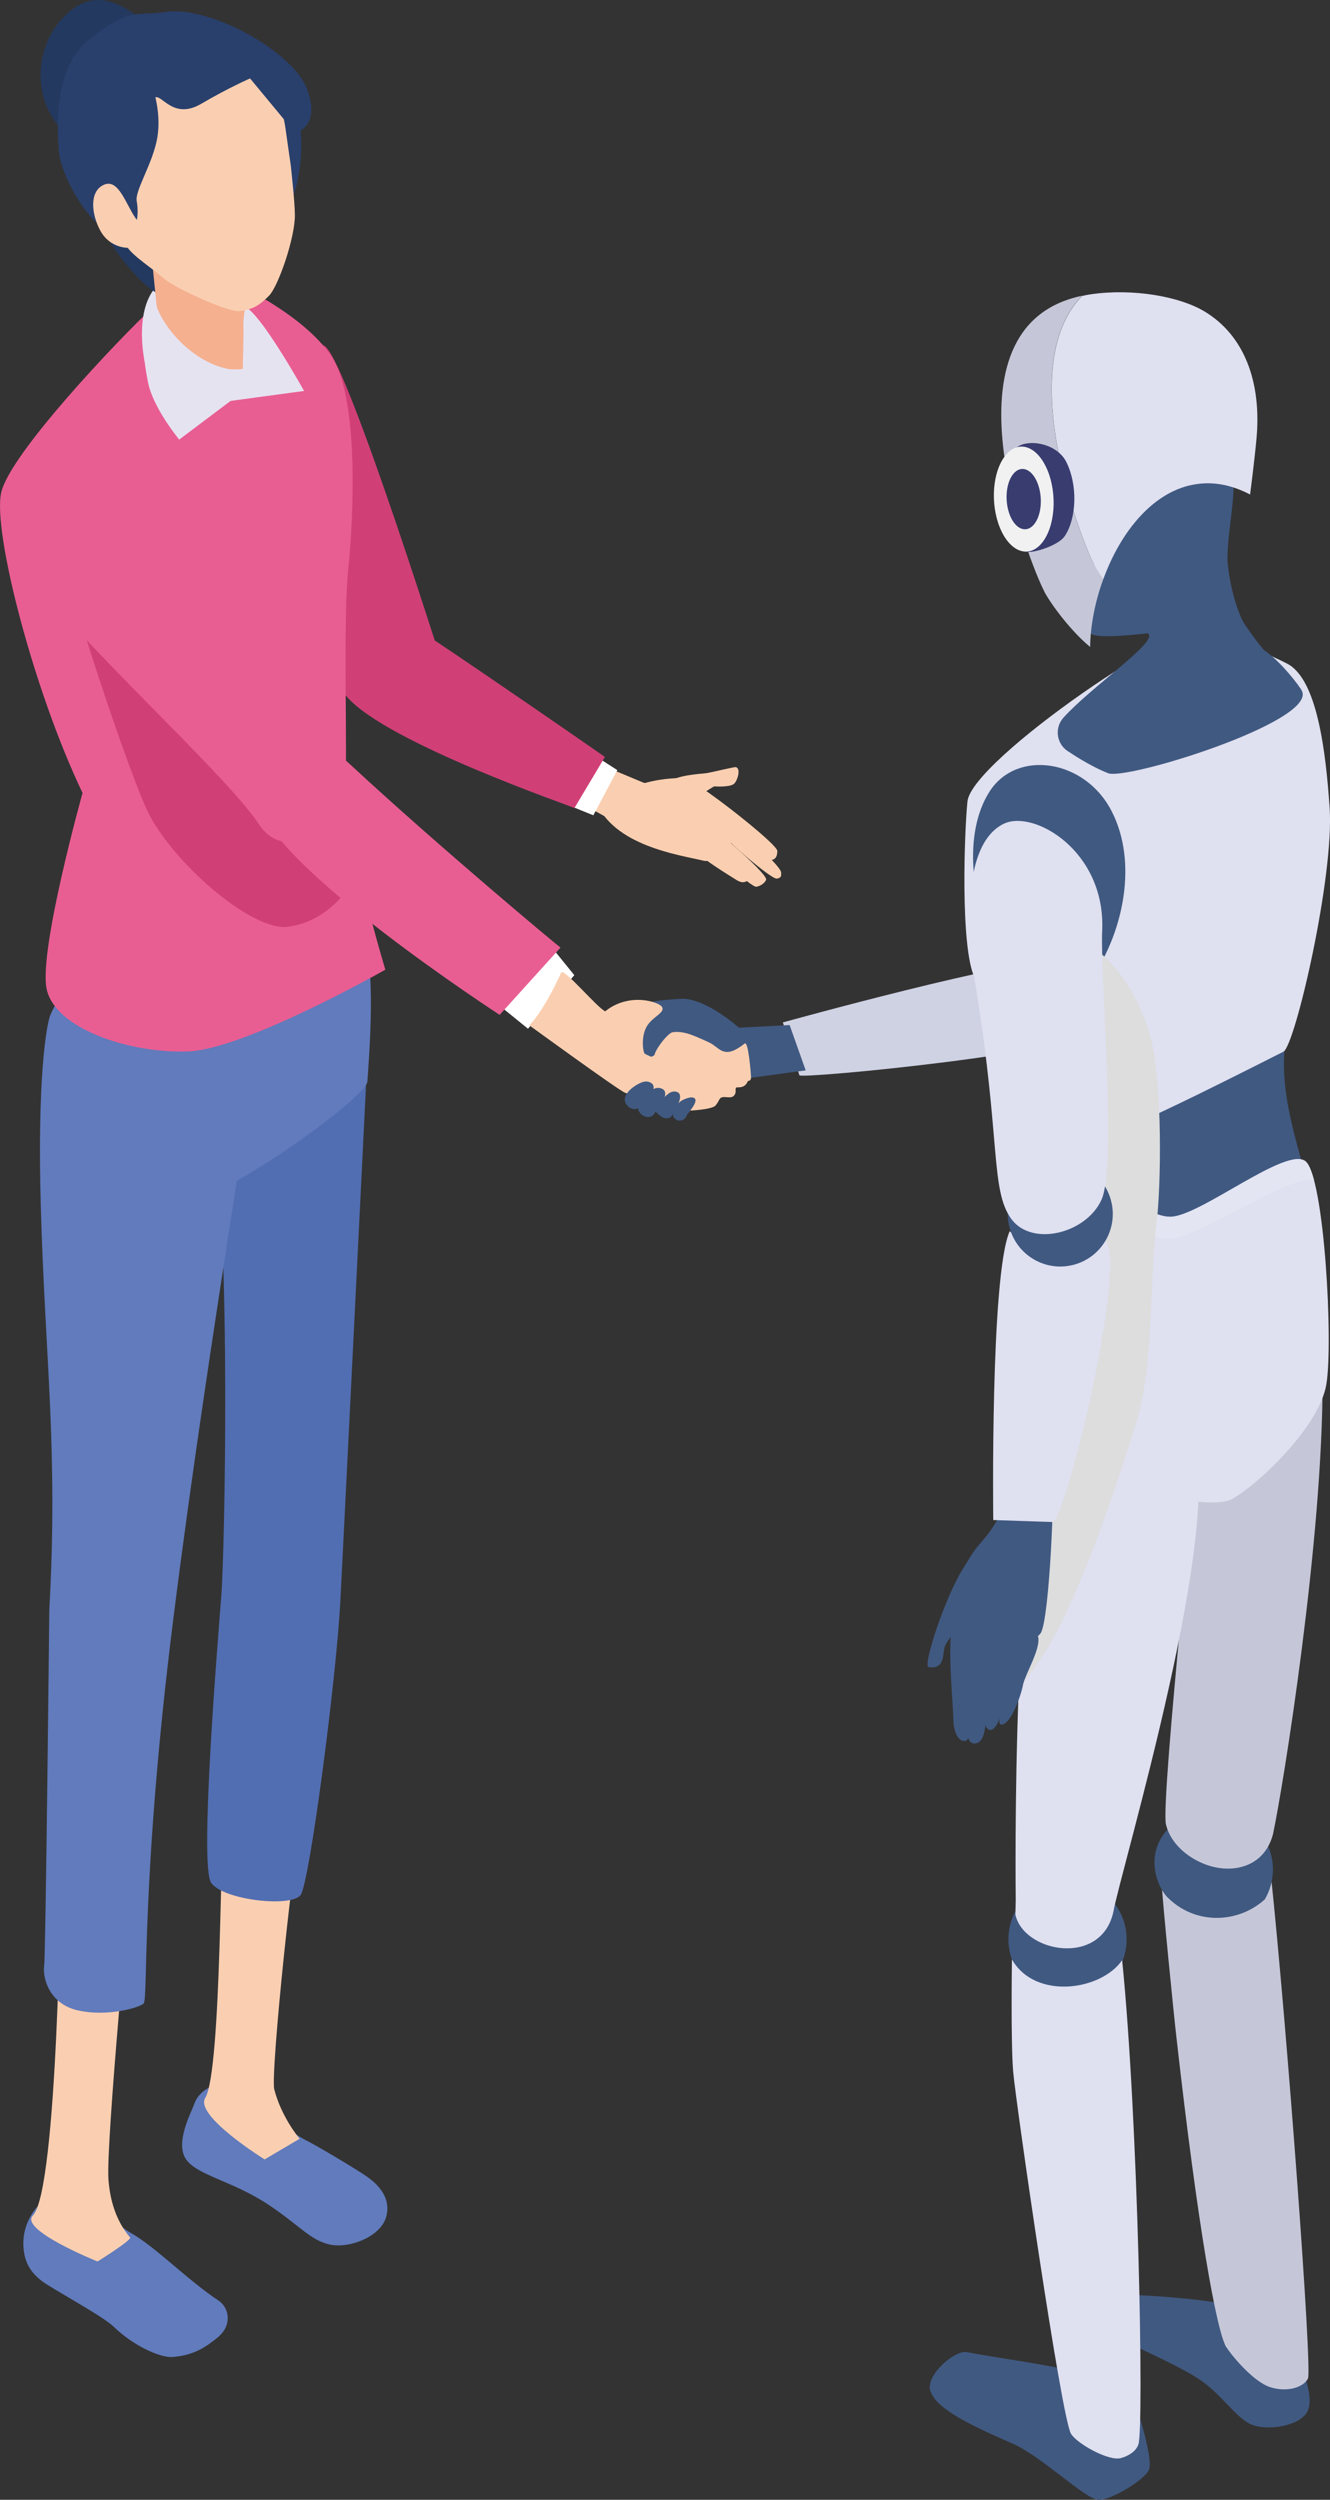 <?xml version="1.0" encoding="UTF-8"?><svg xmlns="http://www.w3.org/2000/svg" viewBox="0 0 116 217.97"><rect x="0" y="0" width="116" height="217.97" fill="#333333" stroke="none"/><defs><style>.cls-1{fill:#d04077;}.cls-1,.cls-2,.cls-3,.cls-4,.cls-5,.cls-6,.cls-7,.cls-8,.cls-9,.cls-10,.cls-11,.cls-12,.cls-13,.cls-14,.cls-15,.cls-16,.cls-17,.cls-18{stroke-width:0px;}.cls-2{fill:#617bbc;}.cls-3{fill:#facfb1;}.cls-4{fill:#526eb2;}.cls-5{fill:#c5c7d8;}.cls-6{fill:#e3e5f3;}.cls-19{isolation:isolate;}.cls-7{fill:#393c6f;}.cls-8{fill:#cfd2e3;}.cls-9{fill:#e95e92;}.cls-10{fill:#dfe0f0;}.cls-11{fill:#fff;}.cls-12{fill:#f5b090;}.cls-13{fill:#e6e3f1;}.cls-14{fill:#f1f1f1;}.cls-15{fill:#29406d;}.cls-16{fill:#ddddde;mix-blend-mode:multiply;}.cls-17{fill:#24395f;}.cls-18{fill:#405981;}</style></defs><g class="cls-19"><g id="_レイヤー_2"><g id="_レイヤー_2-2"><path class="cls-18" d="m96.22,202.77c-.47-1.65,2.82-2.66,2.82-2.66,0,0,8.01.35,9.95,1.41,1.37.75,4.52,4.98,4.52,4.98,0,0,1.36,2.92.32,4.07-1.04,1.15-3.77,1.39-4.93.72-1.42-.82-2.55-2.79-4.7-4.08-3.35-2.01-7.69-3.44-7.98-4.45Z"/><path class="cls-5" d="m106.96,204.66c.26.44,2.22,2.97,3.83,3.49,1.49.48,2.92,0,3.29-.76.38-.77-1.81-30.4-3.27-44.24-.03.05-.06.08-.09.13-1.81,2.54-6.43,2.67-9.4.67,0,0,0,.08,0,.25.01.95,1.1,11.94,1.29,13.48,1.85,16.43,3.49,25.58,4.35,27Z"/><path class="cls-18" d="m100.71,162.75c.11,1.59,1.02,2.59,1.02,2.59,2.48,2.58,6.29,2.37,8.59.27.45-.78.71-1.68.7-2.64-.02-2.84-2.34-5.15-5.2-5.13-2.84.02-5.33,2.07-5.12,4.91Z"/><path class="cls-5" d="m115.35,120.18c.07,13.98-3.47,35.79-4.32,39.74-.68,2.64-3.05,3.35-5.12,2.88-1.67-.37-3.73-1.69-4.22-3.73-.48-2.03,3.05-35.23,3.05-35.23l10.6-3.67Z"/><path class="cls-18" d="m81.15,208.51c-.49-1.38,2.15-3.63,3.17-3.42,4.58.9,14,1.81,14.65,4.17.27.99,1.65,5.21,1.23,6.11-.42.9-3.26,2.61-4.37,2.61-1.11,0-5.02-3.83-7.51-4.91-4.37-1.89-6.67-3.17-7.16-4.55Z"/><path class="cls-18" d="m98.26,169.06c.02,2.85-2.28,5.17-5.12,5.19-2.85.02-5.17-2.28-5.19-5.12-.02-2.85,2.28-5.17,5.12-5.19,2.85-.02,5.17,2.28,5.19,5.12Z"/><path class="cls-10" d="m103.89,124.86c3.23,7.3-6.18,38.33-6.79,41.87-1.08,4.8-7.83,3.51-8.54.21l.03-1.28s-.46-35.43,3.53-42.48c3.98-7.05,10.49-1.2,11.77,1.68Z"/><path class="cls-10" d="m97.87,170.91c1.41,13.85,1.91,40.83,1.42,42.23-.19.57-.8.99-1.52,1.19-1.06.31-3.86-1.27-4.36-2.12-.85-1.42-4.82-28.96-5.04-31.54-.22-2.58-.11-9.82-.11-9.82,2.04,3.58,7.84,2.7,9.62.05Z"/><path class="cls-14" d="m91.21,86.75c4.96,4.79,20.32-13.3,22.47-16.44,1.73-2.52.91-5.87-.24-6.93-1.32-1.22-3.49-2.23-5.69-1.55-3.73,1.16-21.49,20.14-16.53,24.93Z"/><path class="cls-8" d="m92.4,83.78c-3.7-.29-24.12,5.37-24.12,5.37l1.44,4.61c.08.35,25.2-2.05,26.24-4.11,1.04-2.06.21-4.17-3.57-5.86Z"/><path class="cls-18" d="m113.52,101.32c.19.65.39,1.33.63,2.06,0,0,.08,20.34-5.51,20.24-5.6-.1-7.73,1.54-9.87-.2-2.14-1.74-2.17-.21-1.72-6.43.11-1.51.02-3.44-.2-5.59-.32-2.91-.91-6.21-1.67-9.38-.44-1.87-.95-3.7-1.49-5.38-.07-.22-.14-.43-.21-.65-.69-2.05-1.44-3.85-2.21-5.19.81-1,1.59-1.92,2.34-2.75,1.67-1.87,3.22-3.36,4.67-4.5,6.48-5.14,15.36.71,15.37.72-2.29,7.19-2.12,9.92-.11,17.06Z"/><path class="cls-10" d="m115.97,70.45c.4,5.96-2.97,20.53-4.01,21.24-.02.01-4.01,2.04-7.54,3.77-2.19,1.07-4.2,2.02-4.98,2.32-.39.14-5.34-1.01-5.76-1.13-.07-.02-.15-.04-.22-.06-3.3-1.17-7.27-8.89-8.45-11.32-1.28-2.69-.89-12.91-.63-15.39.38-3.63,19.32-16.48,20.89-14.97,0,0,4.39,1.62,7,2.96,2.61,1.35,3.36,7.62,3.7,12.59Z"/><path class="cls-10" d="m113.89,101.29c1.61,1.43,2.41,15.77,1.79,19.43-.62,3.66-5.81,8.59-8.15,9.95-2.34,1.37-12.63-1.78-14.13-3.05-1.02-.87-2.18-8.03-.76-14.84.97-4.63,2.42-11.1,2.42-11.1,0,0,4.42,4.4,7,4.42,2.58.02,10.22-6.25,11.83-4.82Z"/><path class="cls-6" d="m114.61,102.94c-2.34-.54-9.96,5.06-12.62,5.06-2.45,0-6.42-3.31-7.41-4.17.28-1.3.48-2.15.48-2.15,0,0,4.42,4.41,7,4.42,2.57,0,10.21-6.25,11.83-4.82.26.24.51.82.72,1.65Z"/><path class="cls-18" d="m86.32,69c-2.38,3.69-1.61,9.8.7,14.31,2.32,4.52,6.13,5.18,8.51,1.49,2.38-3.69,3.74-9.57,1.42-14.08-2.32-4.52-8.25-5.41-10.63-1.72Z"/><path class="cls-18" d="m95.15,55.28c1.06.56,6.17-.27,6.82-.22,1.14.08,5.56-1.9,5.32-3.29-.75-4.28.53-7.15.27-10.66-8.95-2.61-13.82,6.46-12.4,14.18Z"/><path class="cls-5" d="m91.07,51.57c.74,1.36,2.49,3.6,4.01,4.84.03-1.9.43-3.95,1.14-5.89-.31-.44-.57-.85-.76-1.21-.98-1.81-7.2-17.31-1.08-23.52-12.83,2.66-4.46,23.64-3.3,25.77Z"/><path class="cls-10" d="m95.46,49.32c.19.36.45.77.76,1.21,1.5-4.16,4.41-7.8,8.16-8.32,1.43-.21,2.99.04,4.65.91.16-1.25.3-2.39.39-3.23.08-.71.13-1.22.15-1.44.52-5.16-1.07-9.22-4.51-11.29h0c-2.2-1.33-6.34-2.04-9.98-1.49-.23.04-.46.08-.69.13-6.12,6.21.1,21.71,1.08,23.52Z"/><path class="cls-7" d="m89.32,39.59c-.06.09-.12.19-.18.3-.88,1.63-.88,4.29.04,6.15.28.55.12,1.11.06,1.51-.04.29-.03.5.24.56.07.02.17.02.28.02.86-.03,2.63-.67,3.11-1.39,1.05-1.59,1.12-4.47.14-6.44-.27-.55-.73-.96-1.25-1.24-.33-.17-.68-.29-1.03-.36-.8-.16-1.6-.05-2.08.33-.2.16.85.32.68.57Z"/><path class="cls-14" d="m87.52,39.95c-1.06,1.59-1.12,4.47-.14,6.44.98,1.97,2.63,2.28,3.68.7,1.06-1.59,1.12-4.47.14-6.44-.98-1.97-2.63-2.28-3.68-.7Z"/><path class="cls-7" d="m88.27,41.47c-.61.91-.64,2.57-.08,3.7.56,1.13,1.51,1.31,2.11.4.61-.91.64-2.57.08-3.7-.56-1.13-1.51-1.31-2.11-.4Z"/><path class="cls-18" d="m96.65,67.42c-1.64-.64-3.37-1.83-3.37-1.83-1.11-.6-1.37-2.07-.53-3.01,2.37-2.64,8.12-6.54,7.42-7.27-.09-.1-1.33-6.09-1.41-6.18-.97-1.65,4.06-7.94,8.26-4.17,0,0-.54,5.06,1.34,9.14.14.3,1.64,2.42,1.95,2.63,1.44.99,3.1,3.17,3.26,3.55,1.12,2.67-15.29,7.78-16.93,7.14Z"/><path class="cls-16" d="m92.28,107.08c-.93,3.46-4.35,41.09-3.68,40.17.67-.92,3.94-2.04,10.51-23.22,1.52-4.91,1.14-12.12,1.75-17.23.45-3.73.47-12.13-.38-15.8-.77-3.31-2.68-6.94-5.69-8.74-2.39-1.43-1.58,21.35-2.51,24.81Z"/><path class="cls-18" d="m85.08,135.48c-1.81,1.11-4.73,9.8-4.09,9.89,1.52.22,1.18-1.29,1.44-1.86.71-1.53,2.52-2.24,3.85-3.23,1.73-1.28.74-5.98-1.21-4.79Z"/><path class="cls-18" d="m85.58,143.7c-.45.86-1.05,3.53-1.03,3.99.06,1.05.32,3.93-.34,4.1-.66.16-1.03-.94-1.05-1.62-.02-.97-.14-2.31-.18-3.23-.04-.89-.21-3.18,0-4.8.1-.76-.04-1.43.3-2.01.58-.98,2.31-.96,2.8.29-.15.12-.11,2.52-.51,3.28Z"/><path class="cls-18" d="m91.76,129.2s-3.11-.36-3.76-.03c-.13.07-.71,2.8-.92,3.18-1.24,2.19-1.68,1.97-2.8,3.98-1.12,2.01-1.74,4.99-.8,5.31.68.23.58,1.95,1.29,2.09,2.21.41,5.33-.38,5.99-1.32.79-1.12,1.26-13.39,1-13.22Z"/><path class="cls-18" d="m85.6,141.3c-.58,1.92-1.29,4.85-1.31,5.98-.02,1.13-.38,4.64.62,4.74,1,.11,1.04-1.62,1.09-2.25.07-.85.19-2.51.19-2.51,0,0,.64-2.07.82-2.67.43-1.49,2.13-3.19.9-4.4-1.33-.45-2.1.31-2.31,1.11Z"/><path class="cls-18" d="m88.32,141c-.98.99-2.26,6.81-2.26,6.81,0,0-.61,2.93.28,3.03.89.1,1.42-3.23,1.42-3.23,0,0,.38-1.89.7-2.71.33-.87.84-1.71.78-2.66-.06-1.08-.44-1.48-.93-1.24Z"/><path class="cls-18" d="m89.21,146.96c.22-1.05,1.66-3.31,1.31-4.34-.15-.43-.84-1.49-1.27-1.69-.17-.08-1.34,3.23-1.4,3.84-.1,1.01-.28,2.07-.23,3.09.03.79-.94,2.75-.15,2.5.78-.25,1.55-2.46,1.75-3.4Z"/><path class="cls-10" d="m88.06,107.36c-1.7,3.9-1.43,25.18-1.43,25.18l5.11.17c1.11.45,6.8-23.29,4.57-24.59,0,0-3.88,2.76-8.25-.76Z"/><path class="cls-18" d="m88.08,107.14c.71,2.43,3.26,3.82,5.68,3.11,2.43-.71,3.82-3.26,3.11-5.68-.71-2.43-3.25-3.82-5.68-3.11-2.43.71-3.82,3.25-3.11,5.68Z"/><path class="cls-10" d="m87.57,71.82c2.57-1.24,8.88,2.36,8.56,9.34-.18,3.96,1.27,20.46-.05,23.43-1.32,2.97-6.12,4.18-7.91,1.65-1.78-2.53-.9-6.79-3.03-19.99,0,0-2.34-12.14,2.42-14.43Z"/><path class="cls-3" d="m49.81,65.61l-1.78,2.97s5.73,3.14,5.92,3.29c1.85-.56,2.37-1.94,2.4-3.53l-6.54-2.73Z"/><path class="cls-3" d="m55.98,68.32s2.2-.42,4.02.12c1.67.5,3.18,1.77,3.28,1.87.12.12.86.45,1.12,1.12.17.45-.11,1.37-.29,1.66-.41.68-1.38.94-1.75,1.28-.43.41-.46.81-.99.68-2.13-.51-7.91-1.29-9.43-5.25-1.65-.87,4.04-1.49,4.04-1.49Z"/><path class="cls-3" d="m60.56,68.39c.25-.22,7.31,5.22,7.24,5.83-.02.16,0,.68-.49.76-.49.09-6.59-2.95-6.74-3.33-.15-.38,0-3.26,0-3.26Z"/><path class="cls-3" d="m62.4,70.75c.25-.22,5.8,4.73,5.73,5.34-.02.16.12.43-.37.52-.49.09-4.63-3.54-4.78-3.92-.15-.38-.57-1.94-.57-1.94Z"/><path class="cls-3" d="m60.84,71.33c.25-.22,6.05,4.75,5.98,5.36-.02.16-.35.54-.84.63-.49.09-4.42-3.66-4.57-4.05-.15-.38-.57-1.94-.57-1.94Z"/><path class="cls-3" d="m60.7,73.1c.19-.16,4.77,2.86,4.71,3.32-.01.12-.32.84-1.16.32-.84-.52-3.01-1.88-3.12-2.17-.11-.29-.43-1.47-.43-1.47Z"/><path class="cls-3" d="m56.19,68.3c1.57-.5,4.5-.69,5.5-.05l-.9,1.47c-.36.09-.64,1.49-1.42,1.71-.78.22-2.37.21-3.07-.53-.68-.72-1.01-3.03-.1-2.6Z"/><path class="cls-3" d="m58.48,68.14c.52-.54,2.68-.67,3.09-.72.52-.07,2.49-.57,2.62-.53.46.14.12,1.23-.19,1.47-.38.3-1.66.21-1.66.21,0,0,.15-.19-1.42.87-1.57,1.06-2.44-1.3-2.44-1.3Z"/><path class="cls-1" d="m39.19,59.85s-8.65-27.67-10.78-29.6c-2.14-1.94-2.45,11.88-1.76,16.11,1.48,8.98,1.91,14.11,4.73,15.08,4.15,1.42,7.8-1.59,7.8-1.59Z"/><polygon class="cls-11" points="52.05 66 49.35 70.12 51.75 71.09 53.84 67.15 52.05 66"/><path class="cls-1" d="m30.94,51.51s-4.2,5.24-.65,9.28c3.55,4.04,19.59,9.51,19.81,9.67l2.66-4.46s-21.45-14.92-21.82-14.5Z"/><path class="cls-2" d="m26.61,186.58c-.95-.47-2.28-1.58-2.86-2.89-.29-.66.16-2.44-2.96-2.26-3.11.18-3.67,1.51-3.89,2.14-.23.63-1.67,3.32-.66,4.73,1.01,1.41,4.07,1.86,7.25,3.99,2.71,1.82,3.58,3.05,5.27,3.42,1.7.38,4.45-.68,4.92-2.41.48-1.73-.8-2.91-1.75-3.56-.95-.66-4.37-2.69-5.32-3.16Z"/><path class="cls-3" d="m26.39,158.58l-6.81-1c-.39,1.46-.22,22.93-1.68,25.35-.95,1.56,5.18,5.36,5.18,5.36l3.05-1.8s-1.58-1.86-2.21-4.31c-.35-1.37,1.8-22.09,2.47-23.6Z"/><path class="cls-4" d="m29.69,139.51c.36-6.99,2.39-48.04,2.39-48.04l-13.52,5.96c1.61,11.3,1.03,37.97.75,41.62-.28,3.66-1.94,23.58-.9,25.11,1.04,1.53,7.05,2.19,7.82,1.06.77-1.13,3.1-18.73,3.46-25.71Z"/><path class="cls-2" d="m19.08,203.72c1.06-.87,1.04-2.42-.05-3.14-2.72-1.81-5.56-4.75-7.69-5.92-1.28-.7-4.54-4.12-6.27-3.51-1.73.61-2.98,2.45-3.03,4.29-.05,1.85.73,2.76,1.59,3.44.86.67,5.3,3.04,6.29,4,1.84,1.78,4.16,2.71,5.09,2.64,1.93-.13,3.02-.92,4.08-1.79Z"/><path class="cls-3" d="m11.43,163.74l-6.12-.36s-.26,27.55-2.44,29.8c-1.22,1.26,5.64,4.01,5.64,4.01,0,0,3.02-1.89,2.84-2.09-1.25-1.46-1.76-3.29-1.89-5.05-.24-3.15,1.97-26.3,1.97-26.3Z"/><path class="cls-2" d="m4.43,88.4c-.39.85-1.19,5.72-.87,16.85.38,13.37,1.52,21.12.74,35.12,0,0-.31,30.1-.45,31.05-.14.95.37,3.28,2.92,3.87,2.55.59,5.38-.22,5.76-.6.4-.4-.24-11.04,2.58-33.48,3.16-25.17,8.04-52.42,7.68-53.31-2.9-7.18-14.34-8.22-18.36.51Z"/><path class="cls-2" d="m31.9,82.54c.85,2.68.25,10.29.14,11.78-.11,1.48-14.86,12.2-18.61,11.18-2.37-.64-9.41-3.82-9.6-4.43-.62-1.94,1.4-14.44,1.85-16.25.92-3.65,11.87-6.41,16.21-7.02,2.05-.29,9.15,2.06,10.01,4.74Z"/><path class="cls-9" d="m.1,42.97c.74-3.4,10.3-13.43,13.16-16.11,0,0-.41.82-.84,1.97,1.02-1.29,2.09-2.37,3.2-3.07,1.79-1.13,3.42-1.12,4.86-.53-.15-.4-.23-.65-.23-.65,0,0,6.05,2.69,8.61,6.41,2.55,3.72,1.93,14.66,1.52,18.53-.41,3.88-.16,12.56-.21,18.03-.05,5.62,3.44,17,3.44,17,0,0-12.23,6.95-17.21,7.13-5.15.19-11.73-2.03-12.35-5.54-.62-3.51,3.15-17,3.15-17C2.92,60.2-.64,46.36.1,42.97Z"/><path class="cls-1" d="m18.52,61.52c1.93,4.76,12.86,14.29,12.86,14.29,0,0-1.89,4.42-6.26,5-3.2.43-10.28-5.78-12.33-10.24-2.05-4.46-8.18-23.15-7.8-24.71,1.47-5.93,12.58,13.32,13.53,15.65Z"/><path class="cls-13" d="m21.22,26.69c1.34.26,5.3,7.4,5.3,7.4l-7.03.95s-4.95-4.99-4.75-6.78c.14-1.25,5.14-1.82,6.48-1.57Z"/><path class="cls-13" d="m14.27,24.43c2.82-1.88,4.64.14,4.64.14-.4.02-6.29,6.98-6.29,6.98,0,0-1.17-5.24,1.65-7.12Z"/><path class="cls-17" d="m11.47,1.05c1.62,1.06,4.4,5.67,3.97,9.2-.26,2.12-2.05,7.28-3.12,7.2-1.93-.15-6.17-4.69-7.76-7.22-1.6-2.54-1.34-6.28.92-8.68C7.73-.85,9.85-.01,11.47,1.05Z"/><path class="cls-17" d="m16.77,22.97c-1.12,1.86-2.23,3.03-3.19,2.52-1.73-.92-6.13-6.36-5.37-8.86.36-1.19,10.42,3.24,8.56,6.34Z"/><path class="cls-15" d="m25.82,8.66c-.57-2.53-14.84-2.63-14.84-2.63,0,0,.12,13.77,1.07,14.58,1.99,1.69,7.95,2.41,11.14-.04,1.7-.85,4.1-5.35,2.62-11.91Z"/><path class="cls-12" d="m21.66,24.31c0,1.38-.49,3.09-.43,4.25.03.74-.06,3.61-.06,3.61-2.84.36-5.21-1.5-7.39-4.31l-.51-5.08s8.4.89,8.4,1.52Z"/><path class="cls-3" d="m20.93,27.13c1.19-.17,1.73-.54,2.53-1.34.8-.8,2.28-5.04,2.26-7.07-.01-1.16-.36-4.3-.36-4.3,0,0-.32-2.2-.45-3.15-1.11-7.89-8.67-9.59-14.89-5.84-7.91,4.77-2.35,10.43,1.05,16.07.48.8,2.26,1.93,3.21,2.77.95.85,5.67,3,6.64,2.86Z"/><path class="cls-15" d="m7.69,3.52c3.65-2.99,4.36-2.09,6.74-2.47,3.86-.61,11.27,3.51,12.4,6.84,1.13,3.33-1.11,3.67-1.11,3.67l-3.91-4.72s-1.89.82-4.24,2.2c-2.43,1.43-3.42-.78-4.02-.55,0,0,.54,1.93.1,3.87-.48,2.15-1.93,4.37-1.72,5.21,0,0,.68,3.48-2.08,2.75-2.03-.54-4.53-4.93-4.71-7.12-.44-5.15.69-8.15,2.56-9.69Z"/><path class="cls-3" d="m11.47,18.45c.8,1.46,2.1,2.25.96,2.87-1.14.62-2.87.27-3.67-1.19-.8-1.46-.95-3.34.18-3.96,1.14-.62,1.73.82,2.53,2.28Z"/><path class="cls-13" d="m13.5,25.87c-.12,1.56,3.33,6.79,8.24,6.43l.49,1.06-6.6,4.97s-2.26-2.73-2.71-4.95c-.46-2.22-1-6.87.58-7.51Z"/><path class="cls-9" d="m29.59,66.5s-14.03-13.85-15.34-15.46c-1.31-1.61-6.59-14.58-9.15-12.61-2.55,1.97-4.62,7.38-2.01,11.93,2.61,4.56,16.54,17.02,19.48,21.49,2.94,4.47,8.88-1.69,7.02-5.36Z"/><polygon class="cls-11" points="42.92 87.16 48.25 82.76 50.09 85.03 46.05 89.7 42.92 87.16"/><path class="cls-9" d="m22.58,70.03c-1.17-5.61.23-9.49.23-9.49,0,0,3.72,2.39,7.9,6.27,7.42,6.88,18.03,15.75,18.18,15.81l-5.31,5.87s-19.83-12.86-21-18.47Z"/><path class="cls-18" d="m56.18,91.91s.36.47.89.44c.53-.03,1.14-1.49,1.73-2.04.23-.21,1.75,1.03,2.8,1.49,1.53.68,3.51,2.23,3.51,2.23l5.16-.7-1.4-3.95-4.42.23s-2.73-2.45-4.83-2.52c-.05,0-3.21.08-3.73.66-.73.81.07,3.75.26,4.16Z"/><path class="cls-3" d="m58.36,91.93c-.19.04-1.1.3-1.25.14-.19-.22,1.06-1.97,1.55-2.06.5-.09,1.09.03,1.55.19.78.28,1.71.73,1.78.77.85.48,1.2,1.42,2.96.02.31-.25.53,2.47.55,2.85,0,.1.02.25-.06.33-.2.23-.85,0-1.07-.06-1.23-.31-4.43-2.94-5.2-2.61-.27.11-.53.46-.81.42Z"/><path class="cls-3" d="m46.16,89.4s7.81,5.68,8.35,5.88c1.82.67,4.04,1.59,5.19,1.58.23,0,2.39-.08,2.71-.47.31-.38.28-.51.43-.64.26-.24.9.1,1.17-.21.26-.3.08-.46.18-.69.05-.12.65.14.98-.46.58-1.07-2.55-2.06-3.98-2.69-.98-.43-1.94-1.13-2.58-.99s-1.56,1.61-1.89,1.41c-.08-.05-.49-.22-.51-.26-.18-.38-.27-1.61.23-2.41.5-.8,1.51-1.12,1.33-1.6s-2.89-1.37-4.98.33c-.64-.24-3.63-3.82-3.84-3.38-1.64,3.58-2.79,4.6-2.79,4.6Z"/><path class="cls-18" d="m55.71,94.5c.3-.16.62-.28.97-.13.3.13.37.35.31.59.19-.09.41-.14.64-.07.4.12.45.42.34.77.05-.06.1-.11.15-.15.22-.2.47-.38.8-.33.51.08.45.56.26,1.02.05-.05.1-.1.14-.14.19-.17.79-.41,1.07-.37.76.13-.29,1.24-.49,1.54-.06.33-.52.63-.9.41-.23-.13-.32-.31-.32-.5-.12.34-.53.5-.94.26-.33-.19-.54-.51-.6-.44-.13.43-.67.6-1.14.25-.23-.17-.33-.37-.35-.57-.25.13-.6.09-.89-.19-.78-.76.29-1.61.95-1.96Z"/></g></g></g></svg>